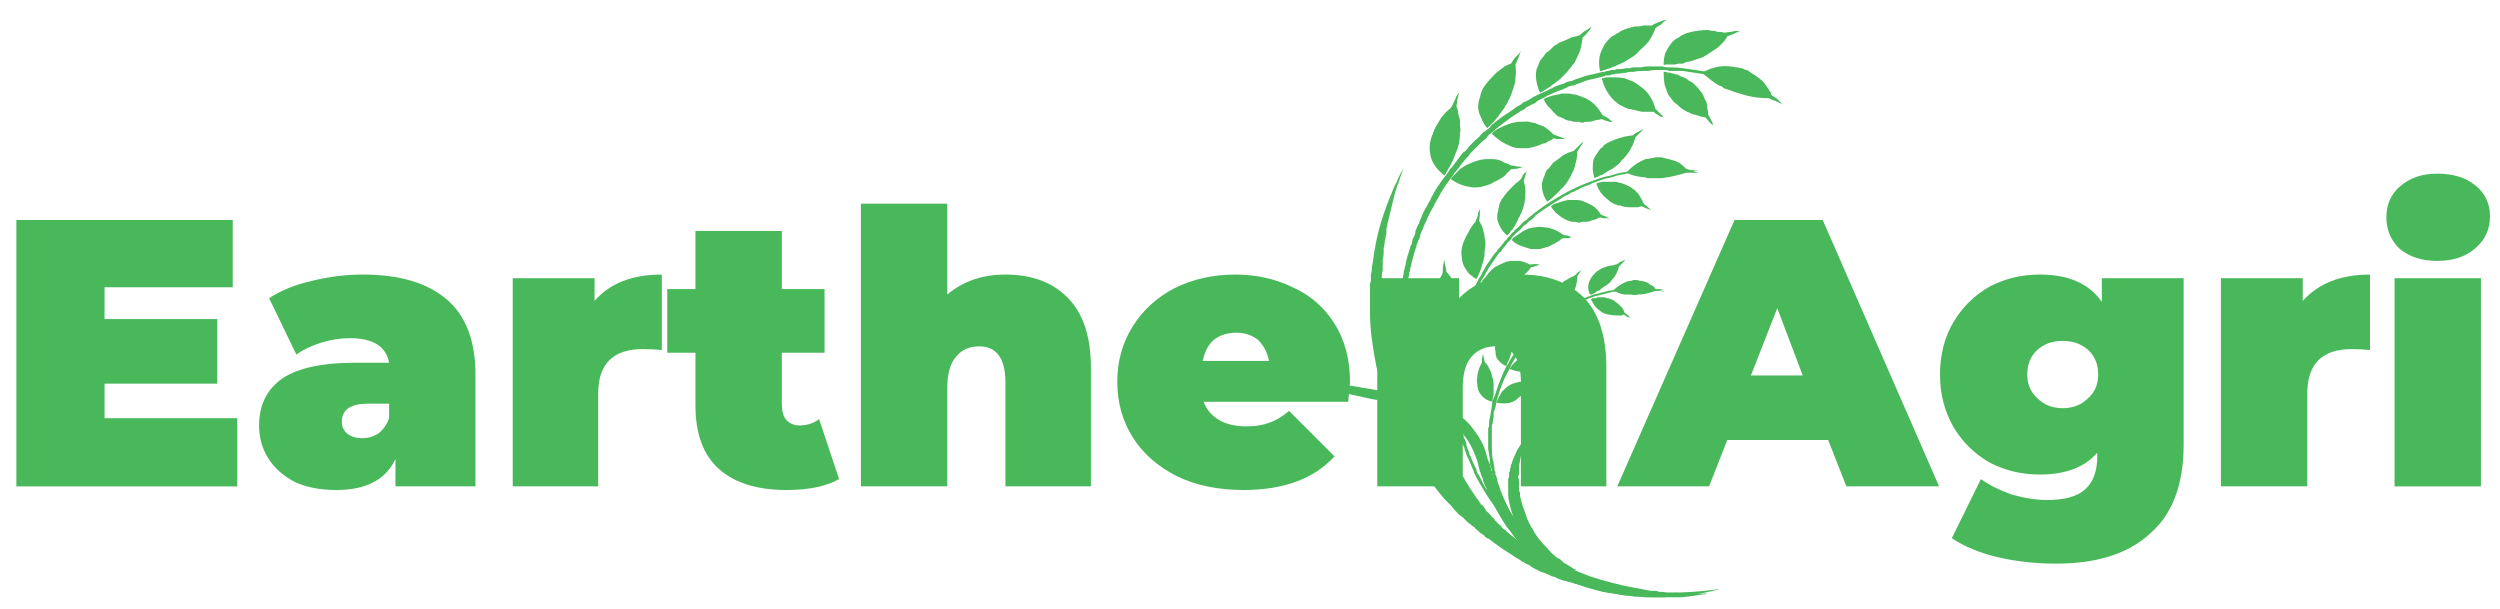 <svg version="1.2" xmlns="http://www.w3.org/2000/svg" viewBox="0 0 275 67" width="275" height="67">
	<title>EarthenAgri Logo</title>
	<defs>
		<clipPath clipPathUnits="userSpaceOnUse" id="cp1">
			<path d="m153.83 7.32h42.4v50.89h-42.4z"/>
		</clipPath>
		<clipPath clipPathUnits="userSpaceOnUse" id="cp2">
			<path d="m168 2.14h8v8.86h-8z"/>
		</clipPath>
		<clipPath clipPathUnits="userSpaceOnUse" id="cp3">
			<path d="m175 2.14h9v5.86h-9z"/>
		</clipPath>
		<clipPath clipPathUnits="userSpaceOnUse" id="cp4">
			<path d="m187 7h9.23v5h-9.23z"/>
		</clipPath>
		<clipPath clipPathUnits="userSpaceOnUse" id="cp5">
			<path d="m150.64 18.48h37.36v47.2h-37.36z"/>
		</clipPath>
		<clipPath clipPathUnits="userSpaceOnUse" id="cp6">
			<path d="m137.18 33h52.82v32.68h-52.82z"/>
		</clipPath>
	</defs>
	<style>
		.s0 { fill: #49b85a } 
	</style>
	<g>
		<g>
			<g>
				<path class="s0" d="m26.1 46v7.5h-24.3v-29.3h23.8v7.4h-14.1v3.5h12.4v7.1h-12.4v3.8z"/>
			</g>
		</g>
	</g>
	<g>
		<g>
			<g>
				<path class="s0" d="m39.9 30.2q6 0 9.2 2.7 3.2 2.7 3.2 8.3v12.3h-8.8v-3q-1.6 3.4-6.5 3.4-2.7 0-4.6-0.9-1.9-1-2.9-2.6-1-1.6-1-3.6 0-3.4 2.6-5.2 2.6-1.7 7.9-1.7h3.8q-0.5-2.7-4.3-2.7-1.6 0-3.2 0.5-1.6 0.5-2.7 1.3l-3-6.2q2-1.3 4.7-1.9 2.8-0.7 5.6-0.7zm0 18q0.9 0 1.7-0.5 0.8-0.6 1.2-1.7v-1.6h-2.3q-2.9 0-2.9 2 0 0.8 0.6 1.3 0.6 0.5 1.7 0.5z"/>
			</g>
		</g>
	</g>
	<g>
		<g>
			<g>
				<path class="s0" d="m65.4 33.1q2.5-2.9 7.4-2.9v8.3q-1.1-0.1-2.1-0.1-4.9 0-4.9 4.9v10.2h-9.4v-22.9h9z"/>
			</g>
		</g>
	</g>
	<g>
		<g>
			<g>
				<path class="s0" d="m92.3 52.7q-2.1 1.2-5.8 1.2-4.8 0-7.4-2.3-2.6-2.3-2.6-7v-5.8h-3.1v-7h3.1v-6.4h9.5v6.4h4.7v7h-4.7v5.7q0 1.1 0.5 1.7 0.6 0.6 1.4 0.6 1.3 0 2.2-0.7z"/>
			</g>
		</g>
	</g>
	<g>
		<g>
			<g>
				<path class="s0" d="m110.6 30.2q4.3 0 6.8 2.5 2.6 2.6 2.6 7.7v13.1h-9.4v-11.4q0-4-2.9-4-1.6 0-2.5 1.1-1 1.1-1 3.5v10.8h-9.5v-31.1h9.5v10q2.6-2.2 6.4-2.2z"/>
			</g>
		</g>
	</g>
	<g>
		<g>
			<g>
				<path class="s0" d="m148.5 42q0 0.2-0.2 2.2h-15.9q0.5 1.3 1.7 2 1.2 0.7 3 0.7 1.5 0 2.5-0.4 1-0.3 2.2-1.3l5 5q-3.4 3.7-10 3.7-4.2 0-7.3-1.5-3.2-1.6-4.9-4.3-1.7-2.7-1.7-6.1 0-3.4 1.7-6.1 1.7-2.7 4.6-4.2 3-1.5 6.7-1.5 3.4 0 6.3 1.4 2.9 1.3 4.6 4 1.7 2.7 1.7 6.4zm-12.5-5.4q-1.5 0-2.5 0.8-0.9 0.8-1.2 2.3h7.3q-0.3-1.4-1.2-2.3-1-0.8-2.4-0.8z"/>
			</g>
		</g>
	</g>
	<g>
		<g>
			<g>
				<path class="s0" d="m167.4 30.2q4.2 0 6.8 2.5 2.5 2.6 2.5 7.7v13.1h-9.4v-11.4q0-4-2.8-4-1.6 0-2.6 1.1-1 1.1-1 3.5v10.8h-9.4v-22.9h9v2.2q1.3-1.3 3-2 1.8-0.6 3.9-0.6z"/>
			</g>
		</g>
	</g>
	<g>
		<g>
			<g>
				<path class="s0" d="m201.1 48.4h-11.1l-2 5.1h-10.1l12.9-29.3h9.7l12.8 29.3h-10.2zm-2.8-7.1l-2.8-7.4-2.9 7.4z"/>
			</g>
		</g>
		<g>
			<g>
				<path class="s0" d="m240.2 30.6v18.3q0 6.6-3.7 9.8-3.6 3.3-10.3 3.3-3.4 0-6.4-0.7-3-0.7-5.1-2.1l3.2-6.5q1.4 1 3.4 1.7 2.1 0.6 3.9 0.6 2.9 0 4.2-1.2 1.3-1.2 1.3-3.6v-0.4q-2.1 2.4-6.3 2.4-3 0-5.5-1.3-2.5-1.4-4-3.9-1.5-2.6-1.5-5.8 0-3.3 1.5-5.8 1.5-2.5 4-3.9 2.5-1.3 5.5-1.3 4.7 0 6.8 3v-2.6zm-13.3 14.3q1.7 0 2.8-1.1 1.1-1 1.1-2.6 0-1.7-1.1-2.7-1.1-1-2.8-1-1.7 0-2.8 1-1.1 1-1.1 2.7 0 1.6 1.1 2.6 1.1 1.1 2.8 1.1z"/>
			</g>
		</g>
	</g>
	<g>
		<g>
			<g>
				<path class="s0" d="m253.3 33.1q2.6-2.9 7.4-2.9v8.3q-1.1-0.1-2-0.1-4.9 0-4.9 4.9v10.2h-9.5v-22.9h9z"/>
			</g>
		</g>
	</g>
	<g>
		<g>
			<g>
				<path class="s0" d="m263.4 30.6h9.5v22.9h-9.5zm4.7-1.9q-2.5 0-4.1-1.3-1.5-1.4-1.5-3.5 0-2.1 1.5-3.4 1.6-1.4 4.1-1.4 2.6 0 4.2 1.3 1.6 1.3 1.6 3.4 0 2.1-1.6 3.5-1.6 1.4-4.2 1.4z"/>
			</g>
		</g>
	</g>
	<g id="Clip-Path" clip-path="url(#cp1)">
		<g>
			<path class="s0" d="m165.5 58.2q0 0-0.2-0.2-0.1-0.1-0.3-0.2-0.1-0.1-0.3-0.2-0.2-0.2-0.4-0.3-0.2-0.2-0.5-0.4-0.1-0.1-0.2-0.3-0.2-0.1-0.3-0.2-0.2-0.1-0.3-0.3-0.2-0.1-0.3-0.3-0.2-0.1-0.4-0.3-0.1-0.1-0.3-0.3-0.1-0.1-0.2-0.2-0.1-0.1-0.1-0.2-0.2-0.1-0.4-0.3-0.2-0.2-0.4-0.4-0.1-0.1-0.1-0.2-0.1-0.1-0.2-0.2-0.2-0.3-0.4-0.5-0.2-0.2-0.4-0.5-0.7-0.9-1.5-2.1-0.7-1.1-1.4-2.5-0.7-1.3-1.3-2.8-0.5-1.5-0.9-3.2-0.5-1.7-0.7-3.5 0-0.2 0-0.5 0-0.2 0-0.4-0.1-0.5-0.1-0.9 0-0.5 0-1v-0.1-0.1q0 0 0 0v-0.2q0-0.3 0-0.5 0-0.2 0-0.5v-0.2q0-0.1 0-0.2 0.1-0.5 0.1-1v-0.2q0-0.2 0-0.3 0.1-0.2 0.1-0.5 0-0.2 0-0.4l0.1-0.3q0-0.1 0-0.2 0.1-0.5 0.2-1v-0.2l0.1-0.3q0-0.2 0.1-0.4c0.1-0.7 0.3-1.3 0.5-1.9q0-0.2 0.1-0.3l0.1-0.2q0-0.2 0.1-0.5 0.1-0.2 0.2-0.4 0.1-0.3 0.1-0.5 0.1-0.2 0.2-0.5l0.1-0.2 0.1-0.1v-0.1q0.2-0.5 0.4-1l0.1-0.2 0.1-0.2 0.3-0.5 0.2-0.4 0.1-0.1 0.1-0.3q0.3-0.5 0.5-0.9l0.6-0.9q0.3-0.4 0.6-0.8l0.3-0.4q0-0.1 0.1-0.2l0.2-0.2q0.3-0.4 0.6-0.8 0.3-0.4 0.6-0.8 0.2-0.1 0.4-0.3l0.3-0.4 0.4-0.4 0.1-0.1q0.1-0.1 0.2-0.2 0.4-0.3 0.7-0.7 0.2-0.2 0.4-0.3 0.2-0.2 0.4-0.3 0.2-0.2 0.3-0.4 0.2-0.1 0.4-0.3 0.4-0.3 0.8-0.6c0.6-0.4 1.1-0.7 1.6-1.1q0.2-0.1 0.4-0.2 0.1-0.1 0.2-0.2l0.2-0.1q0.5-0.2 0.9-0.5 0.2-0.1 0.4-0.2 0.2-0.1 0.4-0.2 0.2-0.1 0.5-0.2 0.1-0.1 0.2-0.1l0.2-0.1q0.4-0.2 0.8-0.4 0.5-0.2 0.9-0.3 0.2-0.1 0.4-0.2 0.3-0.1 0.5-0.1 0.4-0.2 0.8-0.3 0.5-0.2 0.9-0.3 0.4-0.1 0.9-0.2 0.4-0.1 0.8-0.2 0.1 0 0.2 0 0.2-0.1 0.3-0.1 0.2 0 0.4-0.1 0.2 0 0.4 0 0.1 0 0.2-0.1h0.1 0.1q0.5 0 0.9-0.1 0.2 0 0.4 0 0.2-0.1 0.4-0.1 0.4 0 0.8 0 0.4-0.1 0.8-0.1 0.4 0 0.8 0h0.2q0.1 0 0.2 0 0.2 0 0.4 0 0.2 0.1 0.4 0.1 0.1 0 0.3 0 0.8 0 1.5 0.1 0.7 0.1 1.4 0.2 0.7 0.1 1.3 0.2 0.3 0.1 0.6 0.2 0.2 0 0.3 0.1 0.2 0 0.3 0c1.6 0.4 2.9 0.9 4 1.4 1.1 0.5 1.9 0.9 2.4 1.2q0.8 0.5 0.8 0.5 0 0-0.8-0.5c-0.6-0.3-1.4-0.7-2.5-1.1-1-0.4-2.4-0.9-3.9-1.2q-0.2-0.1-0.3-0.1-0.2 0-0.3-0.1-0.3 0-0.7-0.1-0.6-0.1-1.3-0.2-0.6-0.1-1.3-0.2-0.7 0-1.5 0-0.2-0.1-0.4-0.1-0.1 0-0.3 0-0.2 0-0.4 0-0.1 0-0.2 0h-0.1-0.1q-0.4 0-0.8 0.1-0.4 0-0.8 0-0.4 0-0.8 0.1-0.2 0-0.4 0-0.2 0-0.4 0.1-0.4 0-0.8 0.1h-0.1-0.1q-0.1 0-0.2 0-0.2 0.1-0.4 0.1-0.2 0.1-0.4 0.1-0.2 0-0.3 0-0.1 0.1-0.2 0.1-0.4 0.1-0.8 0.2-0.4 0.1-0.9 0.2-0.4 0.1-0.8 0.3-0.4 0.1-0.8 0.3-0.3 0-0.5 0.1-0.2 0.1-0.4 0.2-0.4 0.2-0.8 0.3-0.5 0.2-0.9 0.4l-0.2 0.1q-0.1 0-0.2 0.1-0.2 0.1-0.4 0.2-0.2 0.1-0.4 0.2-0.2 0.1-0.4 0.3-0.4 0.2-0.8 0.4l-0.2 0.1q-0.1 0.1-0.2 0.2-0.2 0.1-0.4 0.2c-0.6 0.4-1.1 0.7-1.6 1.1q-0.4 0.3-0.8 0.6-0.2 0.2-0.4 0.3-0.1 0.2-0.3 0.3-0.2 0.2-0.4 0.3-0.2 0.2-0.3 0.4-0.4 0.3-0.7 0.6-0.1 0.1-0.2 0.2l-0.2 0.2-0.3 0.3-0.4 0.4q-0.1 0.2-0.3 0.4-0.3 0.3-0.6 0.7-0.3 0.4-0.6 0.8l-0.2 0.2q-0.1 0.1-0.1 0.2l-0.3 0.4q-0.3 0.4-0.6 0.8l-0.5 0.8q-0.2 0.4-0.5 0.9l-0.1 0.2-0.1 0.1v0.1l-0.5 0.9-0.1 0.2-0.1 0.2q-0.2 0.5-0.4 0.9l-0.1 0.2-0.1 0.3q-0.1 0.2-0.2 0.4-0.1 0.2-0.1 0.5-0.1 0.2-0.2 0.4-0.1 0.3-0.2 0.5v0.2q-0.1 0.1-0.1 0.2c-0.2 0.7-0.4 1.3-0.5 1.9q-0.1 0.2-0.1 0.5l-0.1 0.2v0.2q-0.1 0.5-0.2 1 0 0.1 0 0.2l-0.1 0.3q0 0.2 0 0.4-0.1 0.3-0.1 0.5 0 0.1 0 0.2v0.3q-0.1 0.4-0.1 0.9 0 0.1 0 0.2v0.2q0 0.3 0 0.5 0 0.2-0.1 0.5v0.2 0.2q0 0.5 0.1 0.9 0 0.5 0 0.9 0 0.3 0 0.5 0.1 0.2 0.1 0.4 0.1 1.8 0.5 3.5c0.5 2.2 1.3 4.2 2.1 6q0.7 1.3 1.4 2.5 0.7 1.1 1.4 2.1 0.2 0.2 0.4 0.5 0.2 0.2 0.3 0.4 0.1 0.1 0.2 0.2 0.1 0.1 0.2 0.2 0.2 0.3 0.3 0.4 0.2 0.2 0.4 0.4 0.1 0.1 0.1 0.2 0.1 0.1 0.2 0.2 0.2 0.2 0.3 0.3 0.2 0.2 0.3 0.3c0.9 0.9 1.6 1.5 2 1.9q0.2 0.1 0.4 0.2 0.1 0.1 0.2 0.2 0.2 0.2 0.2 0.2z"/>
		</g>
	</g>
	<path class="s0" d="m160.2 11.7q0.2 0.4 0.2 0.8 0.1 0.3 0.2 0.7 0 0.4 0 0.7 0.1 0.4 0 0.7c0 0.9-0.2 1.7-0.5 2.3q-0.2 0.6-0.4 1-0.2 0.4-0.4 0.7c-0.2 0.4-0.4 0.7-0.4 0.7-0.8-0.6-1.3-1.3-1.5-2-0.2-0.8-0.2-1.5 0.1-2.3q0-0.1 0.1-0.2 0-0.2 0.1-0.3 0.1-0.3 0.2-0.5 0.3-0.5 0.6-1 0.3-0.4 0.6-0.7 0.4-0.3 0.6-0.6c0.2-0.4 0.4-0.8 0.5-1.1 0.2-0.3 0.3-0.4 0.3-0.4q-0.1 0.4-0.2 0.8 0 0.4-0.1 0.7z"/>
	<path class="s0" d="m163.6 14.1q-0.5-0.6-0.7-1.2-0.3-0.6-0.3-1.1 0-0.6 0.2-1.1 0.1-0.6 0.4-1.1c0.4-0.6 1-1.2 1.5-1.7q0.2-0.1 0.4-0.3 0.2-0.1 0.4-0.3 0.4-0.2 0.7-0.3 0.2-0.3 0.4-0.6 0.2-0.2 0.4-0.4c0.2-0.2 0.3-0.4 0.3-0.4q-0.3 0.9-0.6 1.5 0.1 0.8 0 1.5 0 0.4-0.1 0.7-0.1 0.3-0.2 0.6-0.2 0.7-0.5 1.2-0.1 0.3-0.3 0.5-0.1 0.3-0.3 0.5c-0.4 0.6-0.8 1.1-1.1 1.4q-0.3 0.3-0.4 0.4-0.2 0.2-0.2 0.2z"/>
	<g id="Clip-Path" clip-path="url(#cp2)">
		<g>
			<path class="s0" d="m169.4 10.2q-0.3-0.7-0.4-1.3-0.1-0.6 0-1.2 0.1-0.3 0.2-0.5 0.1-0.3 0.2-0.5 0.2-0.3 0.4-0.5 0.1-0.2 0.3-0.4 0.3-0.2 0.5-0.4 0.2-0.2 0.4-0.4 0.3-0.1 0.5-0.3 0.3-0.1 0.5-0.2 0.5-0.2 0.9-0.4 0.5-0.1 0.8-0.2 0.3-0.2 0.5-0.4 0.3-0.2 0.5-0.3 0.2-0.2 0.3-0.2 0.1-0.1 0.1-0.1-0.2 0.4-0.5 0.7-0.2 0.3-0.5 0.5-0.1 0.8-0.3 1.5-0.3 0.7-0.6 1.3-0.2 0.2-0.4 0.5-0.2 0.2-0.4 0.5-0.2 0.2-0.4 0.4-0.1 0.1-0.2 0.2-0.1 0.1-0.2 0.2-0.2 0.2-0.4 0.3-0.2 0.2-0.4 0.3-0.2 0.2-0.4 0.3-0.2 0.1-0.3 0.2-0.3 0.2-0.5 0.3-0.2 0.1-0.2 0.1z"/>
		</g>
	</g>
	<g id="Clip-Path" clip-path="url(#cp3)">
		<g>
			<path class="s0" d="m176 7.8c-0.2-1-0.1-1.8 0.3-2.5q0.2-0.5 0.6-0.9 0.2-0.2 0.4-0.4 0.3-0.1 0.5-0.3 0.3-0.1 0.5-0.3 0.3-0.1 0.5-0.2 0.6-0.2 1.1-0.3 0.1 0 0.3 0 0.1 0 0.2 0 0.3-0.1 0.5-0.1 0.5 0 0.8 0 0.3-0.2 0.6-0.3 0.3-0.1 0.5-0.2c0.3-0.1 0.5-0.1 0.5-0.1q-0.3 0.2-0.6 0.5-0.4 0.2-0.6 0.4-0.3 0.8-0.7 1.4-0.5 0.6-1 1-0.4 0.5-0.9 0.8-0.3 0.2-0.5 0.3-0.3 0.2-0.5 0.3c-0.7 0.3-1.3 0.6-1.7 0.7q-0.4 0.1-0.6 0.2-0.2 0-0.2 0z"/>
		</g>
	</g>
	<path class="s0" d="m183 7.1q0-0.7 0.2-1.3 0.3-0.6 0.6-1 0.4-0.5 0.9-0.7 0.2-0.2 0.5-0.3 0.1-0.1 0.2-0.1 0.2-0.1 0.3-0.1c0.7-0.2 1.5-0.3 2.2-0.3q0.3 0.1 0.6 0.1 0.2 0 0.4 0.1 0.5 0 0.8 0.1c0.5-0.1 0.9-0.1 1.2-0.2q0.3 0 0.4 0 0.1 0 0.1 0-0.8 0.4-1.4 0.6-0.2 0.4-0.5 0.7-0.2 0.2-0.5 0.5-0.3 0.2-0.6 0.4-0.3 0.2-0.6 0.4-0.2 0.1-0.5 0.3-0.3 0.1-0.6 0.2-0.3 0.1-0.6 0.2-0.2 0.1-0.5 0.1-0.3 0.1-0.5 0.2-0.3 0-0.5 0-0.2 0.1-0.5 0.1-0.2 0-0.3 0-0.4 0-0.6 0-0.2 0.1-0.2 0z"/>
	<path class="s0" d="m166.2 18.2q0.3 0 0.6 0.1 0.3 0 0.7 0.1 0 0-0.4 0.1-0.3 0.1-0.9 0.1-0.1 0.2-0.4 0.4-0.2 0.3-0.5 0.5-0.3 0.2-0.7 0.4-0.2 0.1-0.4 0.2-0.1 0.1-0.2 0.1-0.1 0.1-0.2 0.1c-0.6 0.2-1.2 0.4-1.9 0.3-0.7-0.1-1.5-0.3-2.3-0.9 0 0 0.1-0.2 0.4-0.5q0.3-0.3 0.6-0.6 0.4-0.3 0.8-0.5c0.7-0.3 1.4-0.6 2.2-0.6q0.3 0 0.6 0 0.3 0 0.7 0.1 0.3 0.1 0.6 0.3 0.4 0.1 0.7 0.3z"/>
	<path class="s0" d="m170.9 14.8q0.6 0.2 1.3 0.5-0.1 0-0.4 0-0.2 0-0.4 0-0.3 0-0.5-0.1-0.2 0.2-0.5 0.3-0.2 0.1-0.3 0.2-0.2 0.1-0.4 0.1c-0.4 0.2-1 0.4-1.6 0.5q-0.4 0-0.9 0-0.5 0-1-0.2-0.5-0.2-1-0.5-0.6-0.4-1.1-0.9 0 0 0.2-0.2 0.1-0.1 0.4-0.3c0.4-0.2 1-0.5 1.7-0.7q0.2 0 0.5-0.1 0.2 0 0.5 0 0.6-0.1 1.2 0.1 0.3 0 0.6 0.2 0.3 0.1 0.6 0.2 0.6 0.4 1.1 0.9z"/>
	<path class="s0" d="m176.3 12.7q0.3 0.1 0.6 0.3 0.2 0.2 0.5 0.4 0 0-0.1 0-0.1 0-0.3 0-0.1-0.1-0.3-0.1-0.3-0.1-0.5-0.2-0.3 0.1-0.6 0.1-0.3 0.1-0.7 0.2-0.2 0-0.4 0-0.2 0-0.4 0.1-0.2 0-0.4-0.1-0.2 0-0.5 0-0.2 0-0.4-0.1-0.2 0-0.5-0.1-0.2-0.1-0.4-0.2-0.2-0.1-0.5-0.2-0.4-0.3-0.8-0.8-0.5-0.4-0.8-1.1 0 0 0.2-0.1 0.2-0.1 0.5-0.2 0.1 0 0.3-0.1 0.2 0 0.5-0.1 0.2 0 0.4-0.1 0.3 0 0.5 0 0.1 0 0.3 0 0.1 0 0.2 0 0.3 0.1 0.6 0.1 0.3 0.1 0.6 0.2 0.2 0.1 0.5 0.2 0.6 0.3 1 0.7 0.5 0.5 0.9 1.2z"/>
	<path class="s0" d="m182.1 12q0.2 0.1 0.4 0.4 0.3 0.2 0.5 0.5 0 0-0.4-0.1-0.1-0.1-0.3-0.2-0.2-0.1-0.4-0.3-0.3 0-0.6 0-0.2 0-0.4 0 0 0-0.1 0-0.1 0-0.2 0-0.4-0.1-0.8-0.2-0.2 0-0.4-0.1-0.3 0-0.5-0.1-0.2-0.1-0.4-0.2-0.2-0.1-0.4-0.2-0.4-0.3-0.8-0.7c-0.4-0.5-0.9-1.2-1.1-2.2q0 0 0.2 0 0.2-0.1 0.5-0.1c0.5 0 1.1 0 1.8 0.1q0.2 0.1 0.5 0.2 0.3 0.1 0.5 0.2 0.5 0.3 1 0.7 0.5 0.4 0.8 0.9 0.4 0.6 0.6 1.4z"/>
	<path class="s0" d="m187.9 12.6q0.3 0.5 0.6 1.2 0 0-0.1-0.1-0.1 0-0.2-0.1-0.3-0.3-0.6-0.7-0.3 0-0.6-0.1-0.2-0.1-0.3-0.1-0.2-0.1-0.4-0.1c-0.5-0.2-1-0.4-1.5-0.8q-0.1-0.1-0.1-0.1-0.1-0.1-0.2-0.2-0.2-0.1-0.4-0.3-0.3-0.4-0.6-0.8-0.2-0.5-0.4-1.1-0.1-0.6-0.1-1.4 0 0 0.2 0 0.2 0.1 0.5 0.1 0.2 0.1 0.4 0.1 0.2 0.1 0.4 0.1 0.2 0.1 0.4 0.2 0.3 0.1 0.5 0.2 0.2 0.1 0.4 0.3 0.3 0.1 0.5 0.3 0.2 0.2 0.4 0.4 0.2 0.2 0.4 0.5 0.2 0.2 0.3 0.5 0.1 0.3 0.3 0.6 0.1 0.3 0.1 0.7 0.1 0.3 0.1 0.7z"/>
	<g id="Clip-Path" clip-path="url(#cp4)">
		<g>
			<path class="s0" d="m194.9 10.5q0.3 0.2 0.5 0.3 0.2 0.2 0.4 0.4 0.3 0.3 0.3 0.3-0.4-0.2-0.8-0.4-0.4-0.1-0.7-0.3c-1.3 0-2.3-0.2-3.2-0.5q-0.7-0.2-1.2-0.4-0.3-0.1-0.6-0.2-0.1-0.1-0.2-0.2-0.1 0-0.3-0.1c-0.6-0.3-1-0.7-1.4-1-0.3-0.2-0.5-0.4-0.5-0.4 1.1-0.6 2.1-0.8 3-0.7q0.4 0 0.7 0.1 0.3 0 0.6 0.1 0.2 0 0.3 0.1 0.2 0.1 0.3 0.1 0.3 0.1 0.5 0.3 0.5 0.3 0.9 0.6 0.4 0.3 0.7 0.7 0.2 0.3 0.4 0.6 0.1 0.2 0.2 0.3 0 0.2 0.1 0.3z"/>
		</g>
	</g>
	<path class="s0" d="m179.7 64.8q0 0-0.5 0.1-0.4 0-1.3 0-0.8 0-2-0.2-1.2-0.1-2.6-0.5-0.4-0.1-0.7-0.2-0.2 0-0.4-0.1-0.2 0-0.4-0.1-0.4-0.1-0.7-0.3-0.2-0.1-0.4-0.1-0.1-0.1-0.2-0.1-0.1-0.1-0.2-0.1-0.4-0.2-0.8-0.3-0.4-0.2-0.8-0.4-0.1-0.1-0.2-0.1-0.1-0.1-0.2-0.2-0.2-0.1-0.4-0.2-0.1 0-0.2-0.1-0.1-0.1-0.2-0.1-0.2-0.1-0.4-0.3-0.2-0.1-0.4-0.2-0.1-0.1-0.3-0.3-0.2-0.1-0.4-0.3h-0.1l-0.1-0.1-0.2-0.1q-0.8-0.6-1.5-1.3-0.2-0.2-0.3-0.3-0.2-0.2-0.4-0.4-0.3-0.3-0.7-0.7-0.1-0.2-0.3-0.4l-0.2-0.1v-0.1l-0.1-0.1-0.3-0.4-0.2-0.2q-0.1-0.1-0.1-0.2-1.2-1.6-2.1-3.3-0.3-0.5-0.5-0.9-0.1-0.5-0.3-0.9-0.2-0.5-0.4-0.9-0.1-0.2-0.1-0.4-0.1-0.3-0.2-0.5-0.5-1.8-0.7-3.5-0.1-0.2-0.1-0.4 0-0.1 0-0.2 0-0.1 0-0.2-0.1-0.4-0.1-0.8 0-0.4 0-0.8 0-0.1 0-0.2 0 0 0-0.1 0-0.2 0-0.4 0-0.2 0-0.4 0-0.2 0-0.3 0-0.4 0.1-0.7 0-0.4 0-0.7 0.1-0.3 0.1-0.6 0-0.3 0.1-0.5 0-0.2 0-0.3 0.1-0.1 0.1-0.3 0-0.2 0.1-0.4 0-0.2 0-0.3 0.1-0.1 0.1-0.2 0.1-0.4 0.2-0.7 0.1-0.3 0.2-0.5 0.1-0.5 0.1-0.5 0 0 0 0.5-0.1 0.2-0.1 0.5 0 0.4-0.1 0.8 0 0.1 0 0.2 0 0.1 0 0.2 0 0.3 0 0.5 0 0.5-0.1 1.1 0 0.3 0.1 0.6 0 0.3 0 0.6c0 0.4 0 0.9 0.1 1.3q0 0.2 0 0.4 0 0.1 0 0.2 0 0.1 0 0.2 0.1 0.3 0.1 0.7 0.1 0.4 0.2 0.8 0 0.1 0 0.1 0 0.1 0 0.2 0.1 0.2 0.1 0.4 0.4 1.6 1 3.2 0.1 0.5 0.3 0.9 0.1 0.4 0.3 0.8 0.2 0.4 0.4 0.8 0.2 0.4 0.4 0.8 0.9 1.6 2 3.1 0.1 0.1 0.1 0.2l0.2 0.1 0.3 0.4v0.1l0.1 0.1 0.2 0.2 0.3 0.3q0.1 0.2 0.3 0.3 0.1 0.2 0.3 0.4 0.1 0.1 0.3 0.3 0.2 0.2 0.3 0.3l0.2 0.2 0.2 0.1q0.1 0.2 0.3 0.3 0.2 0.2 0.3 0.3 0.2 0.2 0.4 0.3l0.1 0.2 0.2 0.1q0.2 0.1 0.4 0.3 0.1 0.1 0.3 0.3 0.2 0.1 0.4 0.2 0.1 0.1 0.3 0.3 0.1 0 0.2 0.1 0.1 0 0.2 0.1 0.2 0.1 0.3 0.2 0.1 0.1 0.2 0.1 0.1 0.1 0.2 0.1 0.3 0.3 0.7 0.5 0.4 0.2 0.7 0.4 0.1 0 0.2 0.1 0.1 0 0.2 0 0.2 0.1 0.3 0.2 0.2 0.1 0.4 0.2 0.1 0 0.2 0.1 0 0 0.1 0 0.2 0.1 0.4 0.2 0.1 0.1 0.3 0.1 0.3 0.2 0.7 0.3 1.3 0.5 2.4 0.8 1.1 0.3 2 0.5 0.2 0 0.4 0 0.1 0.1 0.3 0.1 0.3 0 0.5 0.1 0.5 0 0.5 0z"/>
	<g id="Clip-Path" clip-path="url(#cp5)">
		<g>
			<path class="s0" d="m188 65.3q0 0-0.2 0-0.2 0.1-0.6 0.1c-0.5 0.1-1.3 0.2-2.2 0.3q-0.2 0-0.4 0 0 0-0.1 0 0 0-0.1 0-0.1 0-0.2 0-0.4 0-0.8 0-0.4 0-0.9 0-0.3 0-0.5 0-0.2 0-0.5 0-0.2 0-0.5 0-0.3 0-0.5-0.1-0.2 0-0.3 0-0.1 0-0.3 0-0.2 0-0.5-0.1-0.6 0-1.2-0.1-0.3-0.1-0.6-0.1-0.3-0.1-0.6-0.1-1.2-0.3-2.5-0.6-1.3-0.4-2.7-0.9c-1.8-0.6-3.6-1.5-5.4-2.6q-1.3-0.8-2.6-1.8-0.2-0.1-0.4-0.2-0.1-0.2-0.3-0.3-0.1-0.1-0.3-0.2-0.2-0.2-0.3-0.3-0.2-0.1-0.3-0.3-0.2-0.1-0.3-0.2-0.2-0.2-0.4-0.3l-0.3-0.3q-0.1-0.1-0.3-0.3l-0.3-0.2q-0.3-0.3-0.6-0.6-0.2-0.3-0.5-0.6-0.3-0.3-0.6-0.6-1.1-1.3-2.1-2.7c-1.3-1.8-2.4-3.7-3.3-5.8q-0.2-0.3-0.4-0.7-0.1-0.4-0.3-0.8-0.1-0.4-0.2-0.8-0.2-0.3-0.3-0.7-0.5-1.6-0.9-3.1-0.3-1.5-0.5-3-0.2-1.5-0.2-3 0-0.3 0-0.7 0-0.2 0-0.3 0-0.2 0-0.4 0-0.2 0-0.3 0-0.1 0-0.2v-0.1-0.1q0-0.3 0-0.7 0 0 0-0.1 0-0.1 0-0.2 0.1-0.2 0.1-0.3 0-0.4 0-0.7 0.1-0.3 0.1-0.6 0-0.3 0.1-0.7c0.2-1.6 0.5-3.1 0.9-4.4 0.4-1.3 0.8-2.4 1.2-3.3q0.2-0.6 0.5-1.1 0.2-0.5 0.4-0.9 0.4-0.7 0.4-0.7 0 0-0.3 0.8-0.1 0.3-0.3 0.9-0.1 0.2-0.2 0.5 0 0.2-0.1 0.3 0 0.2-0.1 0.4c-0.2 0.9-0.5 2-0.8 3.3q0 0.2-0.1 0.5 0 0.2 0 0.5-0.1 0.3-0.1 0.5-0.1 0.3-0.1 0.6 0 0.2-0.1 0.5 0 0.3 0 0.6 0 0.3-0.1 0.6 0 0.1 0 0.3 0 0.1 0 0.3 0 0.3 0 0.6-0.1 0.3-0.1 0.6 0 0.3 0 0.6 0 0.2 0 0.3 0 0.1 0 0.2 0 0.1 0 0.2 0 0.3 0 0.6v0.1q0 0 0 0v0.1q0 0.1 0 0.1 0.1 0.2 0.1 0.4 0 0.1 0 0.3 0 0.2 0 0.4 0 0.3 0.1 0.6 0 0.4 0 0.7 0.1 0.4 0.1 0.7 0 0.4 0.1 0.7 0 0.4 0.1 0.7 0.2 1.4 0.6 2.9 0.4 1.4 0.9 2.9 0.1 0.3 0.3 0.7 0.1 0.4 0.3 0.7 0.1 0.4 0.3 0.7 0.1 0.4 0.3 0.8c0.9 1.8 1.9 3.7 3.2 5.4q0.9 1.3 1.9 2.5 0.3 0.3 0.6 0.6 0.2 0.3 0.5 0.5 0.3 0.3 0.6 0.6l0.2 0.3q0.2 0.1 0.3 0.3l0.3 0.2q0.2 0.2 0.3 0.3 0.1 0.1 0.3 0.2 0.1 0.2 0.3 0.3 0.1 0.1 0.3 0.2 0.1 0.2 0.3 0.3 0.1 0.1 0.3 0.2 0.1 0.2 0.3 0.3 1.2 0.9 2.4 1.8c1.7 1 3.4 2 5.1 2.7q1.2 0.5 2.5 1 1.2 0.4 2.4 0.7 1.1 0.3 2.2 0.5 1.1 0.2 2.1 0.4 0.2 0 0.5 0 0.2 0 0.4 0.1 0.5 0 0.9 0.1 0.4 0 0.8 0 0.1 0 0.2 0 0.1 0 0.1 0 0.1 0 0.1 0 0.2 0.1 0.4 0.1 0.7 0 1.2 0 0.6 0 1 0 0.8 0 0.8 0z"/>
		</g>
	</g>
	<path class="s0" d="m176 64.3q0 0-0.6-0.2-0.1 0-0.3-0.1 0 0-0.1 0-0.1-0.1-0.2-0.1-0.2-0.1-0.4-0.2-0.1 0-0.2 0-0.2-0.1-0.3-0.1-0.2-0.1-0.5-0.2 0-0.1-0.1-0.1-0.1 0-0.1-0.1-0.2 0-0.3-0.1-0.1-0.1-0.3-0.1-0.1-0.1-0.1-0.1-0.1-0.1-0.2-0.1-0.3-0.2-0.6-0.3c-0.8-0.5-1.7-1.2-2.6-2-0.9-0.8-1.7-1.7-2.5-2.8-0.8-1.2-1.4-2.4-1.9-3.8q-0.1-0.2-0.1-0.3l-0.1-0.1q0-0.1 0-0.2-0.1-0.2-0.2-0.5 0-0.3-0.1-0.5 0-0.2-0.1-0.3v-0.2q0 0 0-0.1-0.1-0.3-0.2-0.6v-0.1-0.1q0-0.2 0-0.3-0.1-0.6-0.2-1.2 0-0.3 0-0.6v-0.3-0.3q0-0.3 0-0.6 0-0.3 0-0.5l0.1-0.2v-0.1-0.3q0-0.3 0.1-0.6l0.1-0.6 0.1-0.6q0-0.3 0.1-0.6l0.1-0.3q0 0 0-0.1l0.1-0.1q0.1-0.3 0.2-0.6 0.1-0.3 0.2-0.6 0.4-1.1 0.9-2.1l0.2-0.3q0.1-0.1 0.1-0.2 0.2-0.3 0.3-0.5 0.3-0.5 0.7-1 0.1-0.1 0.2-0.2 0 0 0-0.1l0.1-0.1q0.2-0.2 0.4-0.4 0.1-0.2 0.2-0.3 0.1-0.1 0.2-0.2 0.1-0.1 0.2-0.2 0.1-0.1 0.1-0.2 0.2-0.2 0.4-0.4 0.2-0.2 0.4-0.3 0.1-0.1 0.2-0.2 0.2-0.1 0.3-0.2 0.2-0.2 0.4-0.3 0.8-0.7 1.7-1.2c1.2-0.7 2.4-1.2 3.5-1.6q0.4-0.1 0.8-0.2 0.4-0.1 0.8-0.2 0.4-0.1 0.8-0.1 0.2-0.1 0.4-0.1 0.1 0 0.2 0 0 0 0.1 0 1.5-0.2 2.5-0.1c0.7 0 1.2 0.1 1.6 0.1q0.5 0.1 0.6 0.1-0.1 0-0.6 0-0.6-0.1-1.6-0.1-1-0.1-2.5 0.1 0 0-0.1 0-0.1 0.1-0.2 0.1-0.2 0-0.4 0-0.3 0.1-0.7 0.2-0.4 0.1-0.8 0.2-0.4 0.1-0.8 0.2c-1.2 0.4-2.3 0.9-3.4 1.6q-0.9 0.6-1.7 1.2-0.2 0.2-0.4 0.4-0.1 0-0.2 0.1-0.1 0.1-0.2 0.2-0.2 0.2-0.4 0.4-0.2 0.2-0.4 0.4-0.1 0.1-0.2 0.2-0.1 0.1-0.2 0.2-0.1 0.1-0.2 0.2-0.1 0.1-0.1 0.2-0.2 0.2-0.4 0.4l-0.1 0.1q0 0.1-0.1 0.1 0 0.1-0.1 0.3-0.4 0.4-0.7 0.9-0.1 0.2-0.3 0.5 0 0.1-0.1 0.2l-0.1 0.3q-0.6 1-1 2.1-0.4 1.1-0.6 2.2l-0.2 0.6v0.5q-0.1 0.3-0.1 0.6l-0.1 0.3v0.1 0.2q0 0.3 0 0.6 0 0.2 0 0.5v0.3 0.3q0 0.3 0 0.6 0 0.6 0.1 1.1 0 0.2 0.1 0.3v0.1 0.2q0.1 0.2 0.1 0.5 0 0.1 0 0.2l0.1 0.1q0 0.1 0 0.3 0.1 0.2 0.2 0.5 0 0.3 0.1 0.5 0 0.1 0.1 0.2v0.1q0.1 0.1 0.1 0.3c0.5 1.3 1.1 2.6 1.9 3.7 0.7 1.1 1.5 2.1 2.4 2.9 0.8 0.8 1.7 1.4 2.5 1.9q0.3 0.2 0.6 0.4 0 0 0.1 0.1 0.1 0 0.2 0.1 0.1 0 0.2 0.1 0.2 0.1 0.3 0.1 0.1 0.1 0.1 0.1 0.1 0 0.2 0.1 0.2 0.1 0.5 0.2 0.1 0 0.2 0.1 0.1 0 0.2 0.1 0.2 0.1 0.4 0.1 0.1 0.1 0.2 0.1 0.1 0.1 0.1 0.1 0.2 0 0.3 0.1 0.6 0.2 0.6 0.2z"/>
	<path class="s0" d="m163.3 39.8q0.3 0.3 0.5 0.7 0.1 0.2 0.2 0.4 0.1 0.2 0.1 0.4c0.2 0.5 0.2 0.9 0.2 1.4q0 0.3 0 0.6 0 0.2-0.1 0.5c0 0.2 0 0.4 0 0.4q-0.9-0.2-1.3-0.8c-0.3-0.3-0.4-0.8-0.4-1.2q-0.1-0.4 0-0.7 0-0.3 0.1-0.6 0.1-0.4 0.2-0.6 0.1-0.2 0.2-0.4 0-0.5 0.1-0.8 0-0.2 0-0.2 0.1 0.2 0.1 0.4 0.1 0.3 0.1 0.5z"/>
	<path class="s0" d="m165.7 40.3q-0.8-0.4-1.1-1-0.1-0.3-0.1-0.7-0.1-0.3 0-0.6c0.1-0.5 0.3-0.9 0.5-1.3q0-0.1 0.1-0.2 0.1-0.2 0.2-0.3 0.2-0.2 0.3-0.3 0.1-0.5 0.2-0.7 0.1-0.3 0.1-0.3 0 0.5 0 0.9 0.2 0.5 0.3 0.9 0.1 0.4 0.1 0.8 0 0.4 0 0.7 0 0.2 0 0.4-0.1 0.1-0.1 0.3c-0.1 0.4-0.2 0.8-0.4 1q0 0.2-0.1 0.3 0 0.1 0 0.1z"/>
	<path class="s0" d="m168 37q-0.3-0.3-0.5-0.7-0.1-0.3-0.2-0.6 0-0.2 0-0.3 0-0.2 0-0.4 0.1-0.3 0.2-0.6 0.1-0.2 0.2-0.3 0-0.2 0.1-0.3 0.2-0.3 0.5-0.5 0.2-0.2 0.4-0.4 0.2-0.2 0.4-0.3 0.1-0.2 0.2-0.3 0.1-0.2 0.2-0.3 0-0.1 0.1-0.2 0 0 0 0-0.1 0.5-0.2 0.8 0.1 0.5 0.1 0.9 0 0.5-0.1 0.9-0.1 0.3-0.2 0.7-0.1 0.1-0.1 0.3-0.1 0.1-0.1 0.1-0.1 0.1-0.1 0.2-0.1 0.3-0.3 0.5-0.1 0.1-0.1 0.2-0.1 0.1-0.2 0.2-0.1 0.2-0.2 0.3 0 0.1-0.1 0.1z"/>
	<path class="s0" d="m171.2 34.3q-0.5-0.8-0.4-1.4 0-0.4 0.1-0.7 0.1-0.1 0.2-0.3 0.1-0.1 0.2-0.3 0.2-0.2 0.5-0.4 0.2-0.3 0.5-0.4 0.3-0.2 0.5-0.3 0.3-0.1 0.4-0.2 0.2-0.1 0.3-0.3 0.2-0.1 0.3-0.2 0.2-0.2 0.2-0.2-0.3 0.5-0.5 0.8 0 0.5-0.1 0.9-0.1 0.4-0.3 0.8-0.1 0.3-0.3 0.6-0.3 0.3-0.5 0.6c-0.3 0.3-0.5 0.5-0.8 0.7q-0.1 0.1-0.2 0.2-0.1 0.1-0.1 0.1z"/>
	<path class="s0" d="m174.9 32.4q-0.2-0.4-0.2-0.8 0-0.3 0.1-0.6c0.2-0.5 0.5-0.8 0.8-1.1 0.4-0.3 0.8-0.5 1.2-0.6q0.3-0.1 0.6-0.1 0.2-0.1 0.4-0.1 0.4-0.3 0.7-0.4 0.2-0.1 0.3-0.1-0.4 0.4-0.7 0.7-0.1 0.4-0.3 0.8-0.2 0.4-0.5 0.7-0.1 0.1-0.2 0.3-0.2 0.1-0.3 0.2-0.1 0.1-0.3 0.2-0.1 0.1-0.3 0.2-0.1 0.1-0.2 0.2-0.1 0.1-0.3 0.1-0.1 0.1-0.2 0.2-0.1 0-0.2 0.1-0.2 0.1-0.3 0.1-0.1 0-0.1 0z"/>
	<path class="s0" d="m168 42.1q0.1-0.1 0.3-0.1 0.2-0.1 0.4-0.1 0 0-0.2 0.1-0.1 0.2-0.4 0.3-0.1 0.1-0.2 0.3-0.1 0.2-0.2 0.4-0.1 0.2-0.3 0.4-0.1 0.2-0.3 0.3c-0.3 0.3-0.6 0.5-1 0.6-0.4 0.1-0.9 0.1-1.5 0 0 0 0.1-0.2 0.2-0.4q0-0.2 0.2-0.4 0.1-0.3 0.3-0.5c0.3-0.3 0.6-0.6 1.1-0.8q0.1 0 0.3-0.1 0.2 0 0.4-0.1 0.4 0 0.9 0.1z"/>
	<path class="s0" d="m169.8 39.2q0.4 0 0.8 0 0 0-0.2 0.1-0.2 0.1-0.5 0.2-0.1 0.1-0.2 0.2-0.1 0.1-0.1 0.2-0.1 0-0.2 0.1-0.3 0.4-0.8 0.6-0.2 0.1-0.5 0.2-0.3 0.1-0.6 0.1c-0.4 0-0.9-0.1-1.4-0.3q0 0 0-0.1 0.1-0.1 0.2-0.3c0.2-0.2 0.4-0.5 0.8-0.7q0.1-0.1 0.2-0.2 0.2-0.1 0.3-0.1 0.3-0.2 0.7-0.2 0.3-0.1 0.7 0 0.4 0 0.8 0.2z"/>
	<path class="s0" d="m172.4 36.9q0.3 0.1 0.7 0.2 0 0 0 0-0.1 0-0.2 0-0.1 0-0.2 0-0.2 0.1-0.3 0.1-0.1 0-0.3 0.2-0.2 0.1-0.4 0.2-0.2 0.1-0.4 0.2-0.1 0-0.2 0.1-0.1 0-0.3 0-0.2 0.1-0.5 0.1-0.2 0-0.3 0-0.2 0-0.3 0-0.3-0.1-0.6-0.3-0.4-0.1-0.7-0.4 0 0 0.1-0.1 0.1-0.1 0.2-0.2 0.1-0.1 0.2-0.1 0.1-0.1 0.2-0.2 0.2-0.1 0.5-0.2 0.1-0.1 0.2-0.1 0 0 0.1 0 0.2-0.1 0.3-0.1 0.4-0.1 0.7 0 0.4 0 0.7 0.2 0.4 0.1 0.8 0.4z"/>
	<path class="s0" d="m175.4 35.3q0.3 0.1 0.7 0.3 0 0-0.2 0-0.1 0-0.3 0-0.1 0-0.3-0.1-0.1 0.1-0.3 0.1-0.2 0.1-0.4 0.2-0.2 0-0.4 0.1-0.3 0-0.6 0-0.1 0-0.2 0-0.2 0-0.3-0.1-0.3 0-0.6-0.1c-0.3-0.2-0.7-0.5-1.1-1q0 0 0.1-0.1 0.1-0.1 0.3-0.1c0.3-0.2 0.6-0.3 1-0.3q0.3-0.1 0.7 0 0.3 0 0.6 0.1 0.4 0.1 0.7 0.4 0.3 0.2 0.6 0.6z"/>
	<path class="s0" d="m178.7 34.4q0.3 0.2 0.6 0.5 0 0.1-0.2 0-0.2-0.1-0.5-0.3-0.1 0.1-0.3 0.1-0.2 0-0.4 0-0.5 0-1-0.1-0.6-0.1-1-0.5-0.3-0.2-0.5-0.5-0.2-0.3-0.4-0.7 0 0 0.2-0.1 0.1 0 0.3 0 0.1 0 0.2-0.1 0.1 0 0.2 0 0.2 0 0.3 0 0.1 0 0.3 0 0.2 0.1 0.3 0.1 0.2 0 0.3 0.1 0.2 0 0.3 0.1 0.2 0.1 0.3 0.2 0.3 0.2 0.6 0.5 0.3 0.3 0.4 0.7z"/>
	<path class="s0" d="m182.1 31.8q0.2 0 0.4 0.1 0.2 0 0.3 0.1 0.2 0 0.2 0.1-0.2-0.1-0.5-0.1-0.2 0-0.4 0-1.1 0.4-1.9 0.4-0.4 0.1-0.8 0-0.2 0-0.3 0-0.2 0-0.4 0-0.6-0.1-0.9-0.3c-0.3 0-0.4-0.1-0.4-0.1 0.5-0.5 1-0.8 1.5-1q0.2-0.1 0.4-0.1 0.2 0 0.4-0.1 0.1 0 0.1 0 0.1 0 0.2 0 0.2 0 0.4 0.1 0.3 0 0.6 0.1 0.3 0.1 0.5 0.3 0.2 0.1 0.4 0.2 0.1 0.1 0.1 0.2 0.1 0 0.1 0.1z"/>
	<path class="s0" d="m177 64.3q0 0-0.2-0.1-0.2-0.1-0.6-0.2-0.2 0-0.4-0.1-0.2-0.1-0.5-0.2-0.1 0-0.3-0.1-0.1 0-0.3-0.1-0.1 0-0.3-0.1-0.1-0.1-0.3-0.1-0.7-0.3-1.4-0.7-0.2-0.1-0.4-0.2-0.1 0-0.2-0.1-0.1-0.1-0.2-0.1-0.2-0.1-0.5-0.2-0.2-0.2-0.4-0.3-0.9-0.5-1.8-1.2-0.9-0.7-1.8-1.5c-1.2-1.1-2.4-2.5-3.5-4q-0.8-1.2-1.5-2.5-0.1-0.2-0.2-0.4-0.1-0.1-0.1-0.3-0.2-0.4-0.3-0.7-0.2-0.4-0.3-0.7l-0.1-0.1v-0.1l-0.1-0.2q0-0.2-0.1-0.3-0.1-0.2-0.1-0.4l-0.1-0.2q0-0.1-0.1-0.2-0.1-0.4-0.2-0.7v-0.2q-0.1-0.1-0.1-0.2 0-0.2-0.1-0.4 0-0.2-0.1-0.4v-0.2q-0.1-0.1-0.1-0.2-0.1-0.4-0.1-0.8l-0.1-0.2v-0.2q0-0.2-0.1-0.4c0-0.5-0.1-1.1-0.1-1.6q0-0.4-0.1-0.8 0-0.2 0-0.4v-0.4-0.5-0.2-0.1-0.1q0.1-0.4 0.1-0.8v-0.2-0.2l0.1-0.4v-0.4-0.1-0.1l0.1-0.2q0-0.5 0.1-0.9l0.2-0.8q0.1-0.4 0.2-0.8l0.1-0.4q0-0.1 0-0.2l0.1-0.2q0.1-0.4 0.2-0.8 0.2-0.4 0.3-0.8 0.1-0.2 0.2-0.3l0.1-0.4 0.2-0.4 0.1-0.2q0-0.1 0-0.2 0.2-0.4 0.4-0.7 0.1-0.2 0.2-0.4 0.1-0.2 0.2-0.4 0.1-0.1 0.2-0.3 0.1-0.2 0.2-0.4 0.2-0.3 0.4-0.7 0.4-0.6 0.9-1.3 0.1-0.1 0.3-0.3 0-0.1 0.1-0.2l0.1-0.1q0.3-0.3 0.5-0.6 0.1-0.2 0.3-0.3 0.1-0.2 0.2-0.3 0.2-0.2 0.3-0.3 0.1-0.2 0.3-0.3 0.2-0.3 0.5-0.5 0.3-0.3 0.6-0.6 0.1-0.1 0.3-0.2 0.1-0.1 0.3-0.3 0.3-0.2 0.5-0.4c0.8-0.6 1.6-1.2 2.5-1.7 1.6-1 3.3-1.7 4.8-2.2q0.6-0.2 1.2-0.3 0.6-0.2 1.1-0.3 0.6-0.1 1.1-0.2 0.3 0 0.5-0.1 0.2 0 0.3 0 0.1 0 0.2 0c1.4-0.2 2.6-0.2 3.5-0.2 1 0.1 1.7 0.2 2.2 0.2q0.8 0.1 0.8 0.1 0 0-0.8 0c-0.5-0.1-1.2-0.2-2.2-0.2-0.9 0-2.1 0-3.4 0.2q-0.2 0-0.3 0-0.1 0.1-0.2 0.1-0.3 0-0.6 0.1-0.5 0.1-1 0.2-0.6 0.1-1.1 0.3-0.6 0.1-1.2 0.3-0.1 0.1-0.3 0.1-0.1 0.1-0.3 0.1-0.1 0.1-0.3 0.1-0.1 0.1-0.1 0.1h-0.1l-0.1 0.1q-0.3 0.1-0.6 0.2-0.3 0.1-0.6 0.3-0.3 0.1-0.6 0.3-0.1 0-0.3 0.1-0.1 0.1-0.3 0.2-0.3 0.1-0.6 0.3-0.1 0-0.1 0.1l-0.2 0.1q-0.1 0.1-0.3 0.2-1.2 0.7-2.4 1.6-0.2 0.3-0.5 0.5-0.2 0.1-0.3 0.2-0.1 0.2-0.3 0.3-0.3 0.2-0.5 0.5-0.3 0.3-0.6 0.5-0.1 0.2-0.3 0.3-0.1 0.2-0.2 0.3-0.1 0.2-0.3 0.3-0.1 0.1-0.2 0.3-0.3 0.3-0.5 0.6l-0.1 0.2q-0.1 0-0.2 0.1-0.1 0.2-0.2 0.3c-0.3 0.4-0.6 0.9-0.9 1.3q-0.2 0.4-0.4 0.7-0.1 0.2-0.2 0.4-0.1 0.1-0.2 0.3-0.1 0.2-0.2 0.4-0.1 0.2-0.2 0.3-0.1 0.4-0.3 0.8-0.1 0.1-0.1 0.2l-0.1 0.1-0.1 0.4-0.2 0.4q-0.1 0.2-0.1 0.4-0.2 0.4-0.3 0.7-0.1 0.4-0.2 0.8l-0.1 0.2q0 0.1-0.1 0.2l-0.1 0.4q-0.1 0.4-0.2 0.8l-0.1 0.8q-0.1 0.4-0.2 0.8v0.2 0.1 0.1l-0.1 0.4v0.4 0.2 0.2q-0.1 0.4-0.1 0.8v0.2 0.1 0.6 0.4q0 0.2 0 0.4 0 0.4 0 0.8 0.1 0.8 0.2 1.6 0 0.2 0.1 0.4v0.2 0.2q0.1 0.3 0.2 0.7 0 0.1 0 0.2l0.1 0.2q0 0.2 0.1 0.4 0 0.2 0 0.4 0.1 0.1 0.1 0.2v0.2q0.2 0.3 0.3 0.7 0 0.1 0 0.2l0.1 0.2q0 0.2 0.1 0.3 0.1 0.2 0.1 0.4l0.1 0.2 0.1 0.2q0.1 0.3 0.3 0.7 0.1 0.3 0.3 0.6 0 0.2 0.1 0.4 0.1 0.2 0.2 0.3 0.6 1.3 1.4 2.5c1.1 1.6 2.3 2.9 3.4 4q1 0.9 1.8 1.6 0.9 0.6 1.8 1.2 0.2 0.1 0.4 0.2 0.2 0.2 0.4 0.3 0.1 0 0.2 0.1 0.1 0.1 0.2 0.1 0.2 0.1 0.4 0.2 0.8 0.4 1.4 0.7 1.4 0.6 2.1 0.8 0.4 0.1 0.6 0.2 0.2 0.1 0.2 0.1z"/>
	<path class="s0" d="m159.1 29.9q0.5 0.5 0.7 1 0.2 0.3 0.3 0.5 0.1 0.3 0.2 0.6c0.2 0.7 0.3 1.3 0.3 1.9q0 0.5-0.1 0.9 0 0.4 0 0.7c-0.1 0.3-0.2 0.6-0.2 0.6-0.8-0.2-1.3-0.6-1.7-1.1-0.4-0.5-0.6-1.1-0.6-1.8q-0.1-0.2-0.1-0.4 0.1-0.3 0.1-0.5 0-0.5 0.2-0.9 0.1-0.4 0.2-0.8 0.2-0.3 0.3-0.6c0-0.4 0-0.7 0.1-1 0-0.3 0.1-0.4 0.1-0.4q0 0.3 0.1 0.7 0.1 0.3 0.1 0.6z"/>
	<path class="s0" d="m162.4 30.7q-0.5-0.3-0.9-0.7-0.3-0.4-0.5-0.8-0.2-0.5-0.2-0.9-0.1-0.5 0-1c0.1-0.6 0.4-1.2 0.7-1.7q0.1-0.2 0.2-0.4 0.1-0.1 0.2-0.3 0.2-0.3 0.4-0.5 0.1-0.3 0.2-0.5 0.1-0.3 0.1-0.5c0.1-0.2 0.2-0.4 0.2-0.4q0 0.8-0.1 1.3 0.4 0.6 0.5 1.2 0.1 0.3 0.1 0.6 0.1 0.3 0.1 0.6 0 0.5-0.1 1 0 0.3 0 0.5-0.1 0.2-0.1 0.4c-0.2 0.6-0.3 1.1-0.5 1.5q-0.1 0.3-0.2 0.4-0.1 0.2-0.1 0.2z"/>
	<path class="s0" d="m165.8 25.9q-0.5-0.4-0.7-0.8-0.3-0.5-0.4-1 0-0.2 0-0.4 0-0.3 0.1-0.5 0-0.2 0.1-0.5 0-0.2 0.1-0.4 0.1-0.2 0.2-0.4 0.2-0.2 0.3-0.4 0.3-0.4 0.6-0.7 0.3-0.3 0.6-0.6 0.3-0.2 0.5-0.4 0.2-0.2 0.3-0.5 0.1-0.2 0.3-0.3 0.1-0.2 0.2-0.3 0-0.1 0-0.1-0.1 0.4-0.2 0.7-0.1 0.3-0.2 0.6 0.2 0.6 0.2 1.2 0 0.6-0.1 1.2-0.1 0.5-0.3 1-0.1 0.2-0.2 0.4 0 0.1-0.1 0.2-0.1 0.1-0.1 0.2-0.1 0.3-0.2 0.4-0.1 0.2-0.2 0.4-0.1 0.1-0.2 0.3-0.1 0.1-0.2 0.2-0.2 0.3-0.3 0.4-0.1 0.1-0.1 0.1z"/>
	<path class="s0" d="m170.2 22.2c-0.5-0.7-0.6-1.4-0.6-2q0.1-0.5 0.3-0.9 0.1-0.3 0.2-0.5 0.1-0.2 0.3-0.3 0.1-0.2 0.3-0.4 0.1-0.2 0.3-0.3 0.4-0.3 0.8-0.6 0 0 0.1-0.1 0.1 0 0.2-0.1 0.2-0.1 0.4-0.2 0.3-0.1 0.6-0.2 0.2-0.2 0.4-0.4 0.2-0.2 0.3-0.3c0.2-0.2 0.4-0.3 0.4-0.3q-0.2 0.3-0.4 0.6-0.2 0.3-0.3 0.5 0 0.7-0.2 1.3-0.1 0.6-0.4 1.1-0.2 0.5-0.5 0.9-0.1 0.2-0.3 0.4-0.1 0.2-0.3 0.3c-0.4 0.5-0.8 0.8-1.1 1.1q-0.2 0.2-0.4 0.3-0.1 0.1-0.1 0.1z"/>
	<path class="s0" d="m175.4 19.6q-0.2-0.6-0.2-1.1 0-0.6 0.1-1 0.2-0.4 0.5-0.8 0.1-0.2 0.3-0.4 0.1-0.1 0.2-0.1 0-0.1 0.1-0.2c0.5-0.4 1.1-0.6 1.7-0.8q0.2-0.1 0.4-0.1 0.2-0.1 0.4-0.1 0.4-0.1 0.7-0.1c0.3-0.3 0.6-0.4 0.8-0.5 0.3-0.2 0.4-0.2 0.4-0.2q-0.5 0.5-0.9 0.9-0.1 0.3-0.2 0.6-0.1 0.3-0.3 0.6-0.1 0.3-0.3 0.5-0.1 0.2-0.3 0.4-0.2 0.3-0.4 0.4-0.1 0.2-0.3 0.4-0.2 0.2-0.4 0.3-0.2 0.2-0.4 0.3-0.2 0.1-0.4 0.2-0.1 0.1-0.3 0.2-0.2 0.1-0.3 0.2-0.2 0.1-0.3 0.1-0.3 0.2-0.4 0.2-0.2 0.1-0.2 0.1z"/>
	<path class="s0" d="m165.7 33.1q0.2-0.1 0.4-0.1 0.3-0.1 0.6-0.1 0 0-0.2 0.1-0.3 0.2-0.7 0.4-0.1 0.2-0.2 0.5-0.1 0.2-0.3 0.5-0.1 0.2-0.4 0.5-0.1 0.2-0.2 0.3-0.1 0.1-0.3 0.2c-0.3 0.4-0.8 0.7-1.4 0.8-0.5 0.2-1.2 0.2-2 0 0 0 0-0.2 0.2-0.5q0.1-0.3 0.3-0.6 0.2-0.3 0.4-0.7c0.4-0.4 0.9-0.8 1.5-1.1q0.3-0.1 0.5-0.1 0.3-0.1 0.6-0.1 0.5-0.1 1.2 0z"/>
	<path class="s0" d="m168.3 29.1q0.5-0.1 1.1 0 0 0-0.3 0.1-0.1 0.1-0.3 0.1-0.2 0.1-0.4 0.1-0.1 0.2-0.3 0.4-0.1 0.1-0.2 0.2-0.1 0.1-0.2 0.2c-0.3 0.3-0.7 0.6-1.1 0.9q-0.4 0.1-0.8 0.2-0.3 0.2-0.8 0.2-0.4 0-0.9-0.1-0.5-0.1-1.1-0.4 0 0 0.1-0.2 0.1-0.1 0.3-0.3c0.2-0.3 0.5-0.7 1-1.1q0.2-0.1 0.4-0.2 0.2-0.1 0.4-0.2 0.4-0.2 0.9-0.3 0.3 0 0.5 0 0.3 0 0.6 0 0.5 0.1 1.1 0.4z"/>
	<path class="s0" d="m171.9 25.8q0.2 0.1 0.5 0.1 0.2 0.1 0.5 0.2 0 0-0.1 0 0 0-0.2 0.1-0.1 0-0.3 0-0.2 0-0.4 0-0.2 0.1-0.4 0.3-0.2 0.1-0.5 0.3-0.3 0.1-0.6 0.3-0.2 0.1-0.4 0.1-0.1 0.1-0.3 0.1-0.2 0.1-0.4 0.1-0.2 0-0.4 0-0.2 0-0.4 0-0.2 0-0.4-0.1-0.4-0.1-0.9-0.3-0.5-0.2-0.9-0.6 0 0 0.1-0.2 0.1-0.1 0.3-0.2 0.1-0.1 0.3-0.2 0.1-0.1 0.3-0.2 0.1-0.1 0.3-0.2 0.2-0.1 0.4-0.2 0.1 0 0.2-0.1 0.1 0 0.2 0 0.2-0.1 0.5-0.1 0.4-0.1 0.9 0 0.5 0 1 0.2 0.6 0.2 1.1 0.6z"/>
	<path class="s0" d="m176.1 23.6q0.2 0.1 0.5 0.2 0.2 0.1 0.5 0.3 0 0-0.3-0.1-0.2 0-0.4 0-0.2 0-0.4-0.1-0.2 0.1-0.4 0.2-0.1 0-0.3 0.1 0 0-0.1 0-0.1 0-0.2 0.1-0.3 0.1-0.6 0.1-0.2 0-0.4 0-0.2 0.1-0.4 0.1-0.1-0.1-0.3-0.1-0.2 0-0.4 0-0.4-0.1-0.8-0.3c-0.5-0.3-1.1-0.7-1.5-1.4q0 0 0.1-0.1 0.1-0.1 0.4-0.2c0.3-0.1 0.8-0.3 1.4-0.4q0.2 0 0.4 0 0.3 0 0.5 0 0.5 0 0.9 0.2 0.5 0.2 1 0.5 0.4 0.3 0.8 0.9z"/>
	<path class="s0" d="m180.8 22.4q0.4 0.3 0.8 0.7 0 0-0.3-0.1-0.3-0.1-0.7-0.3-0.2 0-0.4 0.1-0.2 0-0.3 0-0.2 0-0.3 0c-0.5 0-0.9 0-1.4-0.2q-0.1 0-0.2 0-0.1 0-0.2-0.1-0.2 0-0.3-0.1-0.4-0.2-0.7-0.5-0.4-0.3-0.7-0.7-0.3-0.4-0.5-1 0 0 0.2-0.1 0.1 0 0.4-0.1 0.1 0 0.3 0 0.2 0 0.4 0 0.1 0 0.3 0 0.3 0 0.5 0 0.2 0 0.4 0.1 0.2 0 0.4 0.1 0.3 0.1 0.5 0.2 0.2 0.1 0.4 0.2 0.2 0.2 0.4 0.3 0.2 0.2 0.4 0.4 0.2 0.3 0.3 0.5 0.2 0.3 0.3 0.6z"/>
	<path class="s0" d="m185.6 18.6q0.3 0.1 0.5 0.2 0.2 0 0.4 0.1 0.3 0.1 0.3 0.1-0.4 0-0.7 0-0.3 0-0.6 0c-1 0.3-1.9 0.5-2.7 0.6q-0.5 0-1 0-0.3 0-0.5 0-0.2 0-0.3-0.1h-0.2q-0.9-0.1-1.4-0.3c-0.3-0.1-0.5-0.2-0.5-0.2 0.7-0.8 1.4-1.2 2.1-1.5q0.3 0 0.6-0.1 0.2 0 0.5-0.1 0.1 0 0.3 0 0.1 0 0.2 0 0.3 0 0.5 0.1 0.5 0.1 0.8 0.2 0.4 0.1 0.8 0.3 0.3 0.2 0.5 0.4 0.1 0.1 0.2 0.2 0.1 0.1 0.2 0.1z"/>
	<g id="Clip-Path" clip-path="url(#cp6)">
		<g>
			<path class="s0" d="m137.2 33.4q0 0 0.1 0.1 0 0.2 0.2 0.5c0.2 0.5 0.5 1.1 0.9 1.9 0.5 0.8 1.1 1.7 2 2.6 0.8 0.9 1.9 1.7 3.3 2.4 1.4 0.7 3 1.1 4.7 1.5 1.7 0.3 3.6 0.6 5.5 0.9q1.5 0.2 3 0.6c1 0.3 2 0.7 2.9 1.3 0.9 0.5 1.8 1.3 2.4 2.2 0.7 0.9 1.2 1.9 1.4 3l0.3 0.7 0.1 0.4q0 0.2 0.1 0.3l0.1 0.4q0.1 0.2 0.1 0.4 0.2 0.3 0.3 0.7 0.6 1.4 1.3 2.7 0.4 0.6 0.8 1.2 0.4 0.7 0.8 1.2 0.9 1.2 2 2.1 1.1 0.9 2.2 1.7 1.2 0.7 2.4 1.2 1.2 0.5 2.4 0.9 1.2 0.3 2.3 0.5 1.1 0.2 2.2 0.3 1 0.1 2 0.1 1.9 0 3.2-0.1 1.4-0.1 2.1-0.2 0.8-0.1 0.8-0.1 0 0-0.2 0.1-0.2 0-0.5 0.1-0.8 0.2-2.1 0.4c-0.9 0.1-2 0.2-3.3 0.3-1.3 0-2.7 0-4.3-0.2q-1.2-0.2-2.4-0.4-1.3-0.3-2.6-0.8c-1.7-0.7-3.4-1.7-4.9-3q-0.6-0.5-1.1-1-0.6-0.6-1.1-1.2-0.4-0.6-0.9-1.2-0.4-0.6-0.8-1.3-0.4-0.7-0.8-1.4-0.2-0.4-0.3-0.7-0.1-0.2-0.2-0.4-0.1-0.2-0.1-0.4-0.2-0.3-0.3-0.7-0.1-0.2-0.1-0.4l-0.2-0.4q0-0.2-0.1-0.3l-0.1-0.4-0.2-0.8c-0.3-0.9-0.7-1.8-1.3-2.6q-0.8-1.2-2-1.9-0.6-0.4-1.3-0.7-0.7-0.2-1.4-0.5c-0.9-0.2-1.8-0.4-2.8-0.6q-1.4-0.3-2.8-0.5-1.4-0.3-2.7-0.6-1.3-0.3-2.6-0.7-1.2-0.5-2.2-1.1-1.1-0.6-1.9-1.3-0.9-0.7-1.5-1.4c-0.8-1-1.4-2-1.8-2.8q-0.3-0.6-0.5-1.1-0.2-0.5-0.3-0.8-0.1-0.4-0.2-0.6 0-0.1 0-0.1z"/>
		</g>
	</g>
	<path class="s0" d="m167.9 48.1q0 0-0.1 0.2-0.1 0.2-0.2 0.5-0.1 0.4-0.2 0.9-0.1 0.4-0.2 1-0.1 0.4-0.1 0.7 0 0.1 0 0.3 0 0.1 0 0.2v0.1c0-0.1 0 0 0 0q0 0.2-0.1 0.4 0 0.2 0.1 0.4-0.1 0 0 0.1 0 0.1 0 0.2 0 0.2 0 0.4 0 0.1 0 0.2 0 0.1 0 0.2 0 0.1 0.1 0.3 0 0.2 0 0.4 0.1 0.2 0.1 0.4 0.2 0.7 0.5 1.5 0.2 0.7 0.6 1.4 0.1 0.2 0.2 0.3 0.1 0.2 0.2 0.4 0.1 0.1 0.2 0.3 0.1 0.1 0.2 0.3 0.5 0.6 1 1.1 0.4 0.5 0.9 0.9 0.2 0.2 0.5 0.3 0.2 0.2 0.4 0.4 0.4 0.2 0.7 0.4 0.2 0.1 0.3 0.2 0.1 0.1 0.2 0.1 0.2 0.1 0.2 0.1 0 0-0.2 0-0.1 0-0.3 0-0.1-0.1-0.3-0.1-0.2-0.1-0.4-0.1-0.2-0.1-0.5-0.2-0.1 0-0.2-0.1-0.2 0-0.3-0.1-0.3-0.1-0.5-0.3-0.3-0.1-0.6-0.3-0.3-0.2-0.6-0.5-0.6-0.4-1.2-1.1-0.1-0.1-0.3-0.3-0.1-0.1-0.2-0.3-0.2-0.2-0.3-0.4-0.1-0.2-0.2-0.3-0.5-0.8-0.8-1.6-0.3-0.9-0.5-1.8-0.1-0.4-0.1-0.8 0-0.2 0-0.5 0-0.1 0-0.2 0-0.1 0-0.2 0-0.2 0-0.4 0-0.2 0-0.4 0.1-0.2 0.1-0.4 0-0.2 0-0.4 0.1 0 0.1-0.1 0 0 0-0.1 0 0 0-0.1 0.1-0.2 0.1-0.4 0-0.1 0.1-0.2 0 0 0-0.1 0.1-0.2 0.1-0.3 0.3-0.7 0.5-1.1 0.3-0.5 0.5-0.8 0.2-0.3 0.3-0.5 0.2-0.1 0.2-0.1z"/>
</svg>
